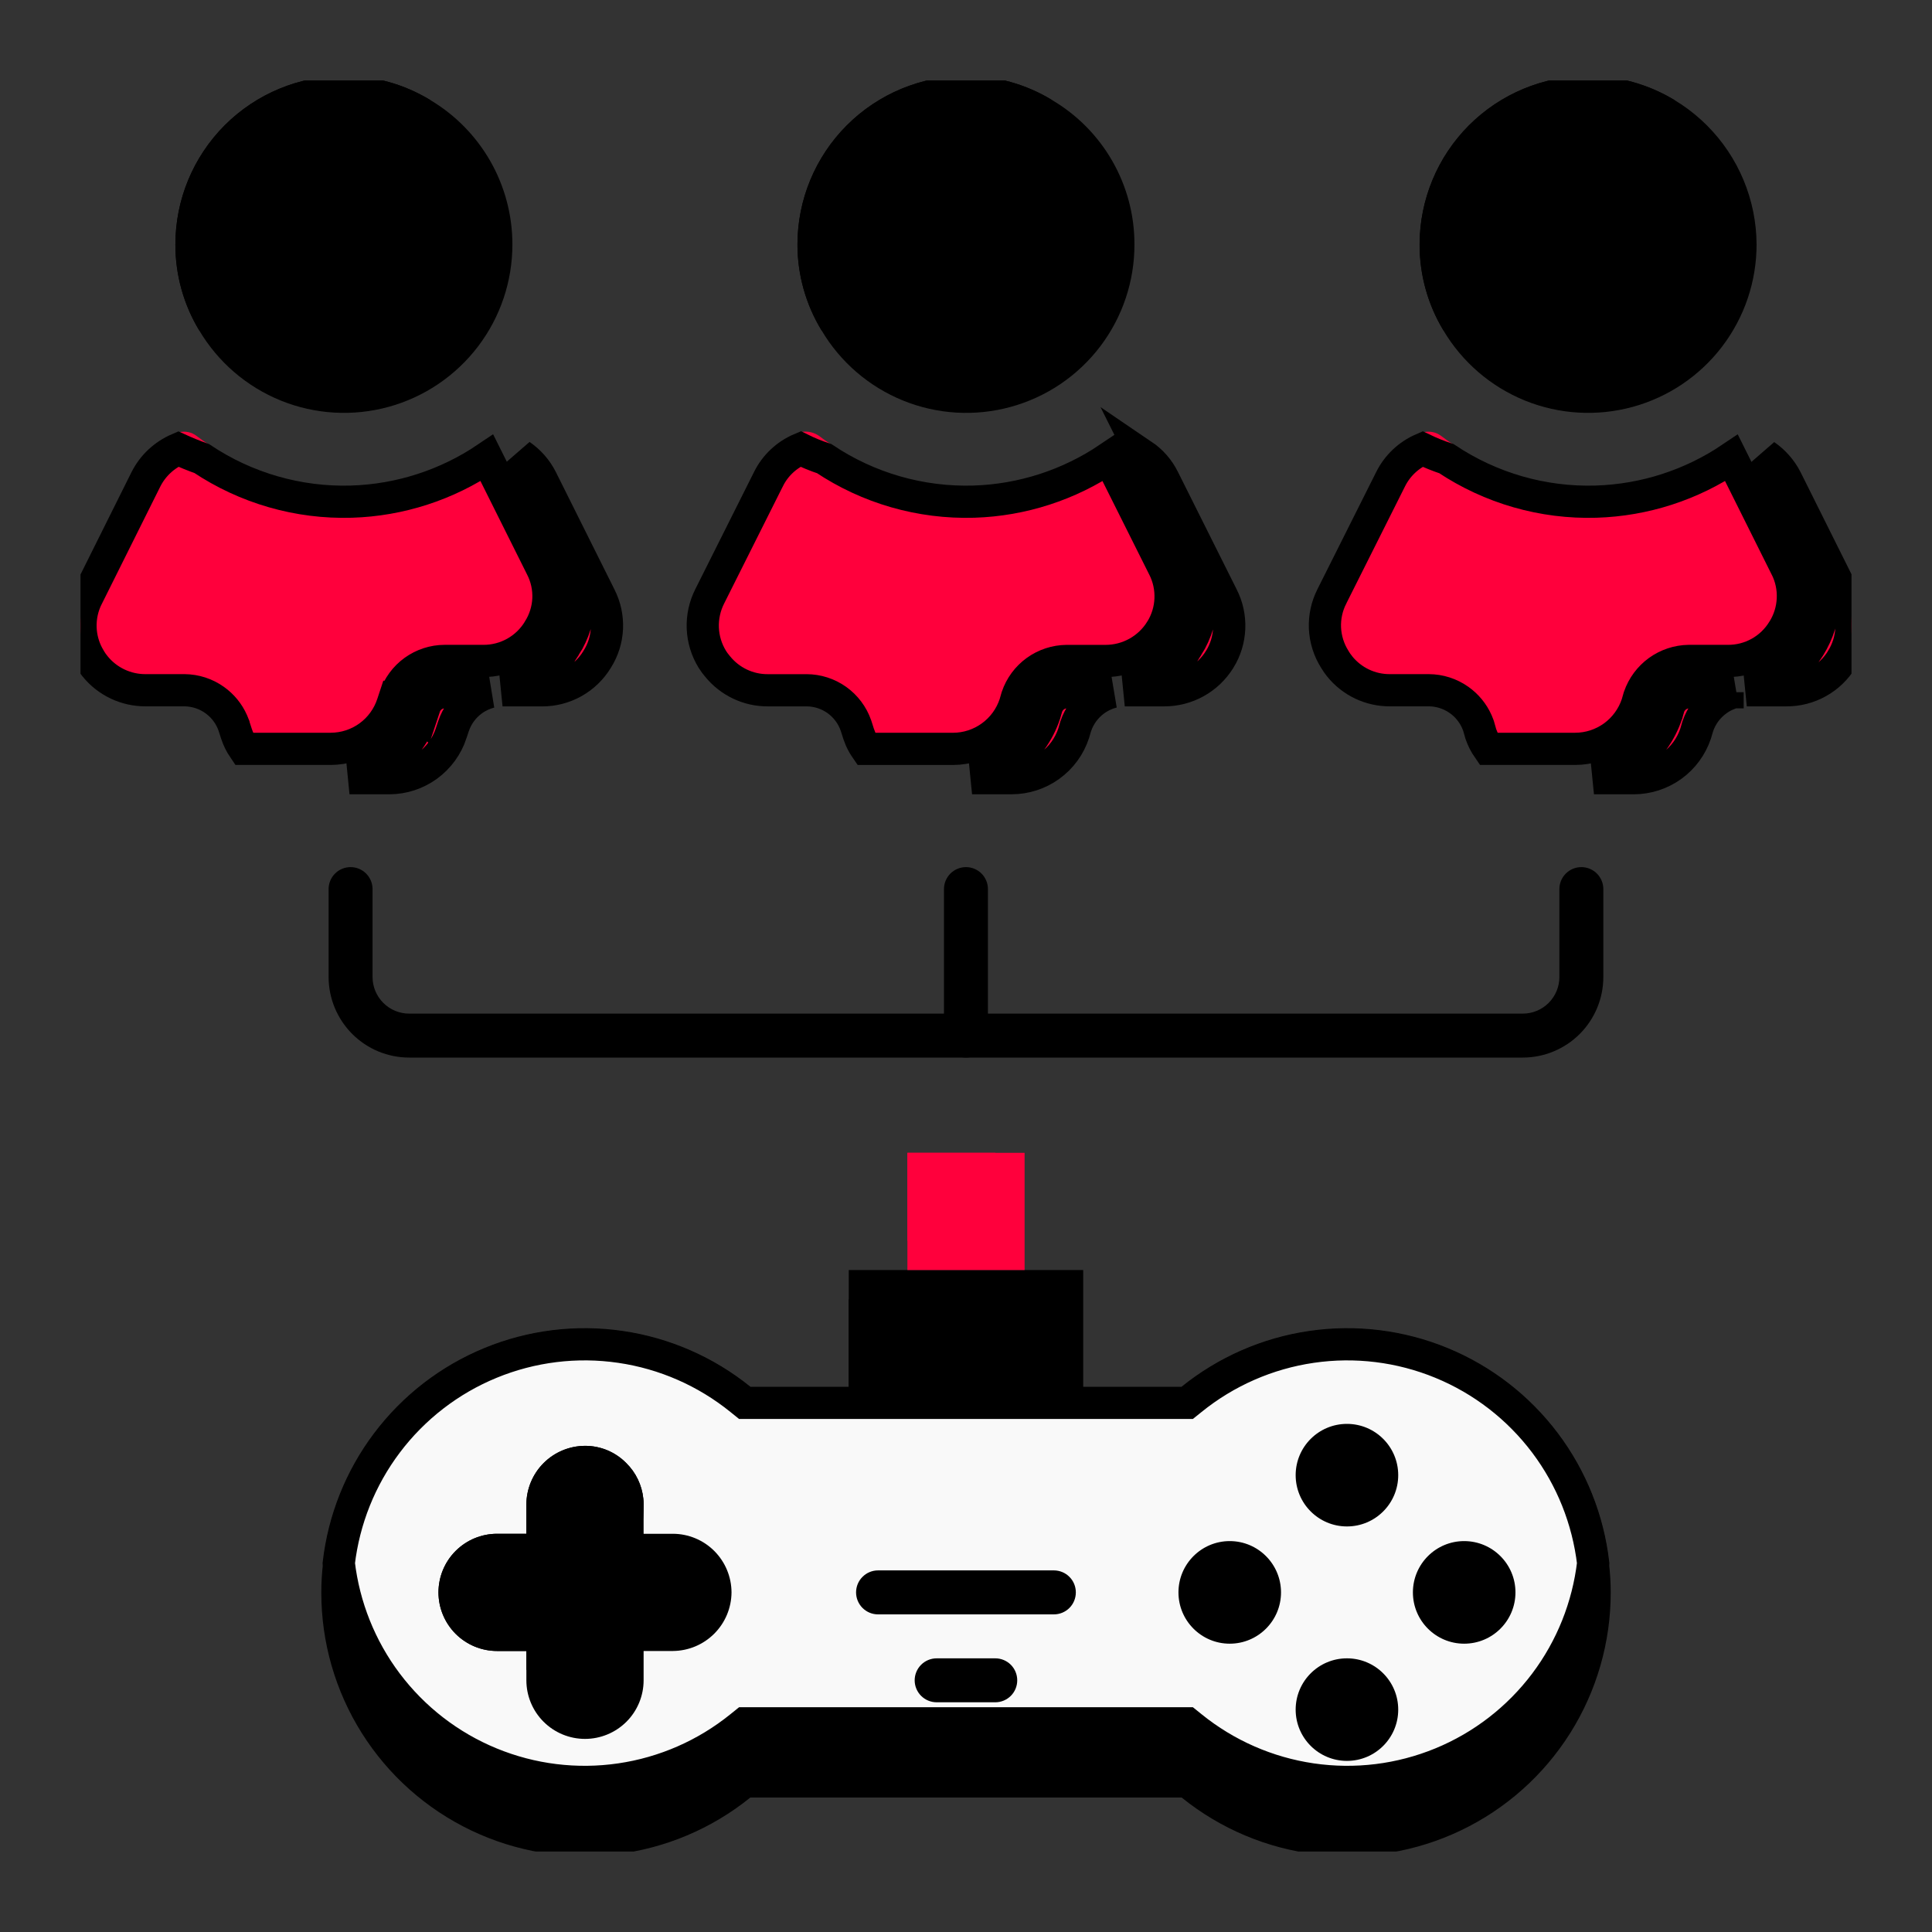 <svg width="60" height="60" viewBox="0 0 60 60" fill="none" xmlns="http://www.w3.org/2000/svg">
<rect x="0" y="0" width="60" height="60" fill="#333333" stroke="none"/>
<g clip-path="url(#clip0_193_21078)">
<path d="M29.999 32.844C29.818 32.844 29.644 32.772 29.516 32.644C29.388 32.516 29.316 32.343 29.316 32.162V27.611C29.316 27.43 29.388 27.257 29.516 27.129C29.644 27.001 29.818 26.929 29.999 26.929C30.18 26.929 30.354 27.001 30.482 27.129C30.61 27.257 30.681 27.43 30.681 27.611V32.162C30.681 32.343 30.61 32.516 30.482 32.644C30.354 32.772 30.18 32.844 29.999 32.844Z" fill="black"/>
<path d="M50.022 49.453C50.024 50.999 49.588 52.513 48.765 53.821C47.942 55.129 46.765 56.177 45.371 56.844C43.977 57.511 42.422 57.769 40.887 57.588C39.352 57.407 37.9 56.796 36.698 55.824H23.302C22.101 56.796 20.648 57.407 19.113 57.588C17.578 57.769 16.024 57.511 14.63 56.844C13.235 56.177 12.058 55.129 11.235 53.821C10.412 52.513 9.976 50.999 9.979 49.453C9.978 49.149 9.997 48.845 10.033 48.543C10.194 47.084 10.744 45.696 11.627 44.523C12.509 43.35 13.691 42.436 15.048 41.878C16.405 41.319 17.888 41.136 19.34 41.348C20.793 41.56 22.161 42.16 23.302 43.083H36.698C37.839 42.16 39.208 41.56 40.66 41.348C42.112 41.136 43.595 41.319 44.952 41.878C46.309 42.436 47.491 43.35 48.374 44.523C49.256 45.696 49.807 47.084 49.967 48.543C50.004 48.845 50.022 49.149 50.022 49.453Z" fill="black"/>
<path d="M40.729 41.829C42.096 41.629 43.49 41.801 44.767 42.327C46.044 42.852 47.155 43.712 47.985 44.815C48.804 45.904 49.318 47.191 49.477 48.544C49.318 49.896 48.804 51.183 47.985 52.272C47.155 53.375 46.044 54.235 44.767 54.76C43.49 55.286 42.096 55.458 40.729 55.258C39.363 55.059 38.076 54.495 37.003 53.627L36.869 53.519H23.13L22.996 53.627C21.923 54.495 20.636 55.059 19.27 55.258C17.904 55.458 16.509 55.286 15.232 54.76C13.955 54.235 12.844 53.375 12.014 52.272C11.194 51.183 10.68 49.896 10.521 48.544C10.68 47.191 11.194 45.904 12.014 44.815C12.844 43.712 13.955 42.852 15.232 42.327C16.509 41.801 17.904 41.629 19.27 41.829C20.636 42.028 21.923 42.592 22.996 43.46L23.13 43.568H36.869L37.003 43.46C38.076 42.592 39.363 42.028 40.729 41.829Z" fill="#F9F9F9" stroke="black"/>
<path d="M22.718 49.453C22.715 49.934 22.522 50.395 22.181 50.736C21.84 51.077 21.38 51.269 20.898 51.273H19.988V52.183C19.988 52.666 19.796 53.129 19.455 53.47C19.113 53.811 18.65 54.003 18.168 54.003C17.685 54.003 17.222 53.811 16.881 53.47C16.539 53.129 16.347 52.666 16.347 52.183V51.273H15.437C14.955 51.273 14.492 51.081 14.15 50.74C13.809 50.398 13.617 49.935 13.617 49.453C13.617 48.97 13.809 48.507 14.15 48.166C14.492 47.824 14.955 47.633 15.437 47.633H16.347V46.722C16.349 46.24 16.541 45.778 16.882 45.437C17.223 45.096 17.685 44.904 18.168 44.902C18.407 44.901 18.643 44.948 18.864 45.04C19.084 45.133 19.284 45.268 19.451 45.439C19.75 45.734 19.936 46.123 19.979 46.541C19.986 46.601 19.989 46.662 19.988 46.722V47.633H20.898C21.38 47.634 21.842 47.826 22.183 48.167C22.524 48.508 22.716 48.971 22.718 49.453Z" fill="black"/>
<path d="M41.831 54.686C42.711 54.686 43.423 53.973 43.423 53.094C43.423 52.214 42.711 51.501 41.831 51.501C40.951 51.501 40.238 52.214 40.238 53.094C40.238 53.973 40.951 54.686 41.831 54.686Z" fill="black"/>
<path d="M41.831 47.405C42.711 47.405 43.423 46.692 43.423 45.812C43.423 44.933 42.711 44.22 41.831 44.22C40.951 44.22 40.238 44.933 40.238 45.812C40.238 46.692 40.951 47.405 41.831 47.405Z" fill="black"/>
<path d="M45.471 51.046C46.351 51.046 47.064 50.333 47.064 49.453C47.064 48.574 46.351 47.86 45.471 47.86C44.592 47.86 43.879 48.574 43.879 49.453C43.879 50.333 44.592 51.046 45.471 51.046Z" fill="black"/>
<path d="M38.19 51.046C39.07 51.046 39.783 50.333 39.783 49.453C39.783 48.574 39.07 47.86 38.19 47.86C37.311 47.86 36.598 48.574 36.598 49.453C36.598 50.333 37.311 51.046 38.19 51.046Z" fill="black"/>
<path d="M32.729 50.136H27.268C27.087 50.136 26.914 50.064 26.786 49.936C26.658 49.808 26.586 49.634 26.586 49.453C26.586 49.272 26.658 49.098 26.786 48.971C26.914 48.842 27.087 48.77 27.268 48.77H32.729C32.91 48.77 33.084 48.842 33.212 48.971C33.34 49.098 33.411 49.272 33.411 49.453C33.411 49.634 33.34 49.808 33.212 49.936C33.084 50.064 32.91 50.136 32.729 50.136Z" fill="black"/>
<path d="M30.909 52.866H29.089C28.908 52.866 28.734 52.794 28.606 52.666C28.478 52.538 28.406 52.365 28.406 52.184C28.406 52.003 28.478 51.829 28.606 51.701C28.734 51.573 28.908 51.501 29.089 51.501H30.909C31.09 51.501 31.264 51.573 31.392 51.701C31.52 51.829 31.591 52.003 31.591 52.184C31.591 52.365 31.52 52.538 31.392 52.666C31.264 52.794 31.09 52.866 30.909 52.866Z" fill="black"/>
<path d="M26.359 39.442H33.64V43.083H26.359V39.442Z" fill="black"/>
<path d="M32.73 42.173V43.083H26.359V40.352H30.91C31.392 40.354 31.854 40.546 32.195 40.887C32.536 41.228 32.728 41.69 32.73 42.173Z" fill="black"/>
<path d="M28.18 35.802H31.82V39.442H28.18V35.802Z" fill="#FF003C"/>
<path d="M30.91 35.802V36.712C30.909 37.194 30.716 37.656 30.375 37.997C30.034 38.338 29.572 38.531 29.09 38.532H28.18V35.802H30.91Z" fill="#FF003C"/>
<path d="M35.231 7.589C35.234 8.736 34.859 9.851 34.165 10.763C33.471 11.675 32.496 12.333 31.39 12.636C30.285 12.94 29.111 12.871 28.049 12.441C26.986 12.01 26.095 11.243 25.512 10.256C25.023 9.452 24.765 8.53 24.766 7.589C24.767 6.202 25.319 4.872 26.3 3.891C27.281 2.91 28.611 2.358 29.998 2.356C30.939 2.356 31.861 2.614 32.665 3.103C33.447 3.561 34.096 4.217 34.546 5.004C34.996 5.791 35.233 6.683 35.231 7.589Z" fill="black"/>
<path d="M25.441 13.541C25.559 13.632 25.686 13.723 25.814 13.805C25.495 13.705 25.187 13.574 24.895 13.414C25.086 13.383 25.282 13.428 25.441 13.541Z" fill="#FF003C"/>
<path d="M34.556 21.488C34.358 21.539 34.169 21.627 34.001 21.748C33.726 21.947 33.519 22.227 33.41 22.549L33.406 22.559L33.403 22.57L33.344 22.772C33.211 23.177 32.953 23.53 32.608 23.78C32.262 24.031 31.847 24.166 31.42 24.167H30.188C30.607 24.083 31.007 23.91 31.357 23.656C31.868 23.286 32.249 22.765 32.447 22.166L32.449 22.157L32.451 22.15L32.509 21.952C32.554 21.82 32.638 21.706 32.75 21.625C32.834 21.564 32.932 21.524 33.033 21.507L33.137 21.498H34.333C34.408 21.498 34.482 21.494 34.556 21.488ZM35.479 14.129C35.758 14.318 35.986 14.576 36.136 14.883L36.138 14.886L37.96 18.53C38.115 18.834 38.188 19.173 38.174 19.514C38.16 19.854 38.059 20.185 37.88 20.475L37.879 20.476C37.697 20.77 37.444 21.014 37.142 21.182C36.84 21.35 36.5 21.438 36.154 21.437H34.931C35.233 21.376 35.524 21.27 35.795 21.119C36.242 20.87 36.616 20.51 36.884 20.075L36.885 20.076C37.152 19.644 37.304 19.151 37.325 18.643C37.346 18.137 37.235 17.634 37.005 17.182L35.479 14.129Z" fill="#FF003C" stroke="black"/>
<path d="M15.913 7.589C15.914 8.736 15.538 9.851 14.843 10.763C14.148 11.675 13.172 12.333 12.067 12.636C10.961 12.939 9.786 12.871 8.723 12.441C7.66 12.01 6.768 11.243 6.184 10.256C5.699 9.451 5.444 8.529 5.447 7.589C5.447 6.202 5.999 4.871 6.98 3.889C7.962 2.908 9.292 2.357 10.68 2.356C11.624 2.355 12.549 2.613 13.356 3.103C14.135 3.564 14.78 4.221 15.229 5.007C15.677 5.794 15.913 6.684 15.913 7.589Z" fill="black"/>
<path d="M6.11 13.542C6.229 13.633 6.356 13.724 6.484 13.806C6.17 13.697 5.863 13.569 5.564 13.423C5.659 13.401 5.756 13.401 5.851 13.421C5.945 13.441 6.034 13.483 6.11 13.542Z" fill="#FF003C"/>
<path d="M15.223 21.49C15.027 21.541 14.841 21.628 14.676 21.747C14.399 21.947 14.192 22.229 14.084 22.552L14.011 22.771V22.773C13.879 23.177 13.621 23.529 13.278 23.78C12.934 24.03 12.52 24.166 12.094 24.168H10.854C11.276 24.084 11.677 23.911 12.029 23.655C12.537 23.285 12.915 22.764 13.112 22.167L13.113 22.168L13.186 21.949L13.185 21.948C13.229 21.818 13.313 21.705 13.425 21.624C13.508 21.563 13.605 21.524 13.706 21.507L13.809 21.499L15.009 21.498C15.08 21.498 15.152 21.495 15.223 21.49ZM16.162 14.136C16.436 14.325 16.662 14.579 16.814 14.88L18.634 18.527L18.636 18.532C18.791 18.835 18.864 19.174 18.849 19.514C18.834 19.854 18.73 20.184 18.548 20.472L18.544 20.479C18.365 20.773 18.114 21.016 17.814 21.184C17.514 21.352 17.174 21.44 16.831 21.438H15.607C15.907 21.377 16.198 21.271 16.468 21.121C16.911 20.872 17.283 20.514 17.548 20.08L17.549 20.081C17.821 19.65 17.976 19.156 17.999 18.647C18.019 18.202 17.937 17.759 17.761 17.351L17.68 17.179L16.162 14.136Z" fill="#FF003C" stroke="black"/>
<path d="M54.552 7.589C54.553 8.736 54.177 9.851 53.482 10.763C52.787 11.675 51.811 12.333 50.705 12.636C49.599 12.939 48.425 12.871 47.362 12.441C46.299 12.01 45.407 11.243 44.823 10.256C44.338 9.451 44.083 8.529 44.086 7.589C44.088 6.202 44.64 4.872 45.62 3.891C46.602 2.91 47.931 2.358 49.319 2.356C50.705 2.363 52.032 2.916 53.012 3.896C53.992 4.876 54.545 6.204 54.552 7.589Z" fill="black"/>
<path d="M33.411 5.769C33.41 7.157 32.858 8.487 31.877 9.468C30.896 10.448 29.566 11 28.178 11.002C27.238 11.002 26.316 10.744 25.512 10.256C25.023 9.452 24.765 8.53 24.766 7.589C24.767 6.202 25.319 4.872 26.3 3.891C27.281 2.91 28.611 2.358 29.998 2.356C30.939 2.356 31.861 2.614 32.665 3.103C33.154 3.906 33.412 4.829 33.411 5.769Z" fill="black"/>
<path d="M14.093 5.769C14.091 7.157 13.539 8.487 12.558 9.468C11.577 10.448 10.247 11 8.86 11.002C7.917 11.002 6.991 10.744 6.184 10.256C5.699 9.451 5.444 8.529 5.447 7.589C5.447 6.202 5.999 4.871 6.98 3.889C7.962 2.908 9.292 2.357 10.68 2.356C11.624 2.355 12.549 2.613 13.356 3.103C13.841 3.907 14.096 4.83 14.093 5.769Z" fill="black"/>
<path d="M52.734 5.769C52.733 7.157 52.182 8.488 51.201 9.469C50.219 10.451 48.889 11.002 47.501 11.002C46.557 11.004 45.632 10.745 44.825 10.256C44.34 9.451 44.085 8.529 44.088 7.589C44.09 6.202 44.642 4.872 45.623 3.891C46.603 2.91 47.934 2.358 49.321 2.356C50.264 2.356 51.19 2.614 51.996 3.103C52.482 3.907 52.737 4.83 52.734 5.769Z" fill="black"/>
<path d="M44.761 13.542C44.879 13.633 45.007 13.724 45.134 13.806C44.817 13.705 44.51 13.577 44.215 13.423C44.309 13.401 44.407 13.401 44.501 13.421C44.596 13.441 44.684 13.483 44.761 13.542Z" fill="#FF003C"/>
<path d="M53.879 21.488C53.679 21.54 53.49 21.627 53.322 21.749C53.047 21.948 52.84 22.226 52.729 22.547L52.725 22.558L52.722 22.569L52.658 22.786C52.523 23.185 52.268 23.533 51.927 23.781C51.582 24.031 51.166 24.167 50.739 24.168H49.502C49.923 24.083 50.325 23.912 50.677 23.657C51.187 23.286 51.568 22.764 51.765 22.165L51.768 22.158L51.77 22.149L51.829 21.947C51.875 21.819 51.959 21.706 52.07 21.626C52.155 21.565 52.252 21.525 52.355 21.508L52.458 21.498H53.652V21.497C53.728 21.497 53.804 21.494 53.879 21.488ZM54.816 14.141C55.089 14.329 55.314 14.582 55.468 14.881L57.286 18.526L57.287 18.528C57.441 18.832 57.514 19.171 57.498 19.512C57.483 19.853 57.379 20.184 57.199 20.473L57.197 20.478C57.017 20.773 56.764 21.016 56.462 21.184C56.161 21.352 55.821 21.44 55.475 21.437H54.248C54.547 21.377 54.837 21.274 55.107 21.125C55.552 20.878 55.926 20.521 56.195 20.089C56.464 19.657 56.618 19.163 56.642 18.654C56.667 18.146 56.561 17.64 56.335 17.184L56.334 17.183L54.816 14.141Z" fill="#FF003C" stroke="black"/>
<path d="M24.861 13.942C25.099 14.06 25.344 14.16 25.596 14.243C26.968 15.161 28.592 15.628 30.243 15.579C31.745 15.533 33.199 15.06 34.439 14.223L36.136 17.617L36.138 17.62C36.293 17.923 36.366 18.262 36.352 18.603C36.338 18.943 36.237 19.275 36.057 19.565L36.056 19.566C35.875 19.86 35.621 20.103 35.32 20.271C35.018 20.439 34.678 20.528 34.332 20.527H33.126C32.786 20.53 32.455 20.639 32.179 20.838C31.904 21.037 31.697 21.317 31.587 21.639L31.584 21.649L31.581 21.659L31.522 21.862C31.389 22.267 31.131 22.62 30.785 22.87C30.44 23.121 30.024 23.256 29.598 23.257H26.898C26.833 23.163 26.776 23.064 26.73 22.96L26.665 22.79L26.585 22.539L26.58 22.526C26.469 22.209 26.262 21.934 25.989 21.739C25.715 21.544 25.386 21.438 25.05 21.437H23.845C23.547 21.439 23.251 21.373 22.982 21.245C22.712 21.117 22.474 20.93 22.286 20.698L22.276 20.686L22.195 20.584C22.169 20.549 22.145 20.513 22.122 20.476C21.942 20.184 21.84 19.851 21.826 19.509C21.812 19.167 21.886 18.826 22.041 18.52L22.042 18.518L23.862 14.886L23.864 14.883C24.072 14.458 24.427 14.126 24.861 13.942Z" fill="#FF003C" stroke="black"/>
<path d="M5.535 13.944C5.774 14.054 6.017 14.153 6.265 14.241C7.639 15.159 9.265 15.629 10.918 15.579C12.423 15.533 13.879 15.059 15.121 14.22L16.815 17.616L16.817 17.62C16.973 17.923 17.046 18.262 17.031 18.602C17.015 18.942 16.911 19.272 16.729 19.56L16.725 19.568C16.547 19.862 16.295 20.104 15.995 20.272C15.694 20.44 15.356 20.528 15.012 20.526H13.807C13.466 20.527 13.134 20.636 12.858 20.835C12.581 21.035 12.374 21.317 12.266 21.641H12.265L12.193 21.859L12.192 21.862C12.059 22.266 11.803 22.619 11.459 22.869C11.115 23.119 10.701 23.254 10.275 23.256H7.575C7.477 23.113 7.399 22.955 7.344 22.789L7.263 22.538L7.262 22.531L7.259 22.524L7.212 22.407C7.094 22.141 6.905 21.91 6.666 21.74C6.393 21.545 6.067 21.439 5.731 21.436H4.524C4.224 21.438 3.927 21.372 3.655 21.244C3.384 21.116 3.144 20.929 2.955 20.696L2.953 20.693L2.875 20.592C2.851 20.557 2.827 20.521 2.806 20.485L2.799 20.473L2.735 20.362C2.594 20.099 2.514 19.807 2.502 19.508C2.488 19.166 2.562 18.826 2.719 18.522L2.722 18.517L4.532 14.885C4.745 14.462 5.102 14.13 5.535 13.944Z" fill="#FF003C" stroke="black"/>
<path d="M44.178 13.944C44.419 14.06 44.667 14.16 44.92 14.244C46.294 15.161 47.918 15.629 49.569 15.579C51.074 15.533 52.531 15.06 53.773 14.221L55.466 17.616L55.468 17.618C55.622 17.922 55.694 18.261 55.678 18.602C55.663 18.942 55.56 19.274 55.38 19.563L55.377 19.567C55.197 19.862 54.945 20.106 54.643 20.274C54.342 20.442 54.002 20.529 53.656 20.526H52.445C52.106 20.531 51.777 20.641 51.502 20.839C51.228 21.038 51.021 21.316 50.91 21.636L50.902 21.659L50.844 21.861C50.71 22.266 50.452 22.619 50.107 22.87C49.761 23.12 49.346 23.256 48.919 23.256H46.225C46.126 23.114 46.046 22.959 45.989 22.795L45.92 22.553L45.91 22.523L45.863 22.406C45.743 22.138 45.553 21.907 45.312 21.737C45.037 21.543 44.709 21.437 44.372 21.436H43.167C42.868 21.438 42.573 21.373 42.303 21.245C42.033 21.117 41.795 20.93 41.607 20.698L41.604 20.693L41.527 20.592C41.502 20.557 41.479 20.521 41.458 20.485L41.45 20.471C41.268 20.182 41.164 19.849 41.148 19.507C41.133 19.165 41.207 18.825 41.363 18.52L41.364 18.517L43.184 14.887L43.185 14.885C43.394 14.462 43.747 14.13 44.178 13.944Z" fill="#FF003C" stroke="black"/>
<path d="M47.291 32.844H12.708C12.044 32.844 11.408 32.58 10.939 32.111C10.47 31.641 10.206 31.005 10.205 30.342V27.611C10.205 27.43 10.277 27.257 10.405 27.129C10.533 27.001 10.707 26.929 10.888 26.929C11.069 26.929 11.242 27.001 11.37 27.129C11.498 27.257 11.57 27.43 11.57 27.611V30.342C11.57 30.643 11.69 30.932 11.904 31.146C12.117 31.359 12.406 31.479 12.708 31.479H47.291C47.592 31.479 47.882 31.359 48.095 31.146C48.308 30.932 48.428 30.643 48.428 30.342V27.611C48.428 27.43 48.5 27.257 48.628 27.129C48.756 27.001 48.93 26.929 49.111 26.929C49.292 26.929 49.465 27.001 49.593 27.129C49.721 27.257 49.793 27.43 49.793 27.611V30.342C49.793 31.005 49.529 31.641 49.06 32.111C48.59 32.58 47.954 32.844 47.291 32.844Z" fill="black"/>
<path d="M19.988 46.722C19.989 47.851 19.639 48.952 18.987 49.874C18.335 50.795 17.412 51.491 16.347 51.864V51.273H15.437C14.955 51.273 14.492 51.081 14.15 50.74C13.809 50.398 13.617 49.935 13.617 49.453C13.617 48.97 13.809 48.507 14.15 48.166C14.492 47.824 14.955 47.633 15.437 47.633H16.347V46.722C16.349 46.24 16.541 45.778 16.882 45.437C17.223 45.096 17.685 44.904 18.168 44.902C18.407 44.901 18.643 44.948 18.864 45.04C19.084 45.133 19.284 45.268 19.451 45.439C19.75 45.734 19.936 46.123 19.979 46.541C19.986 46.601 19.989 46.662 19.988 46.722Z" fill="black"/>
</g>
<defs>
<clipPath id="clip0_193_21078">
<rect width="55" height="55" fill="white" transform="translate(2.5 2.5)"/>
</clipPath>
</defs>
</svg>
